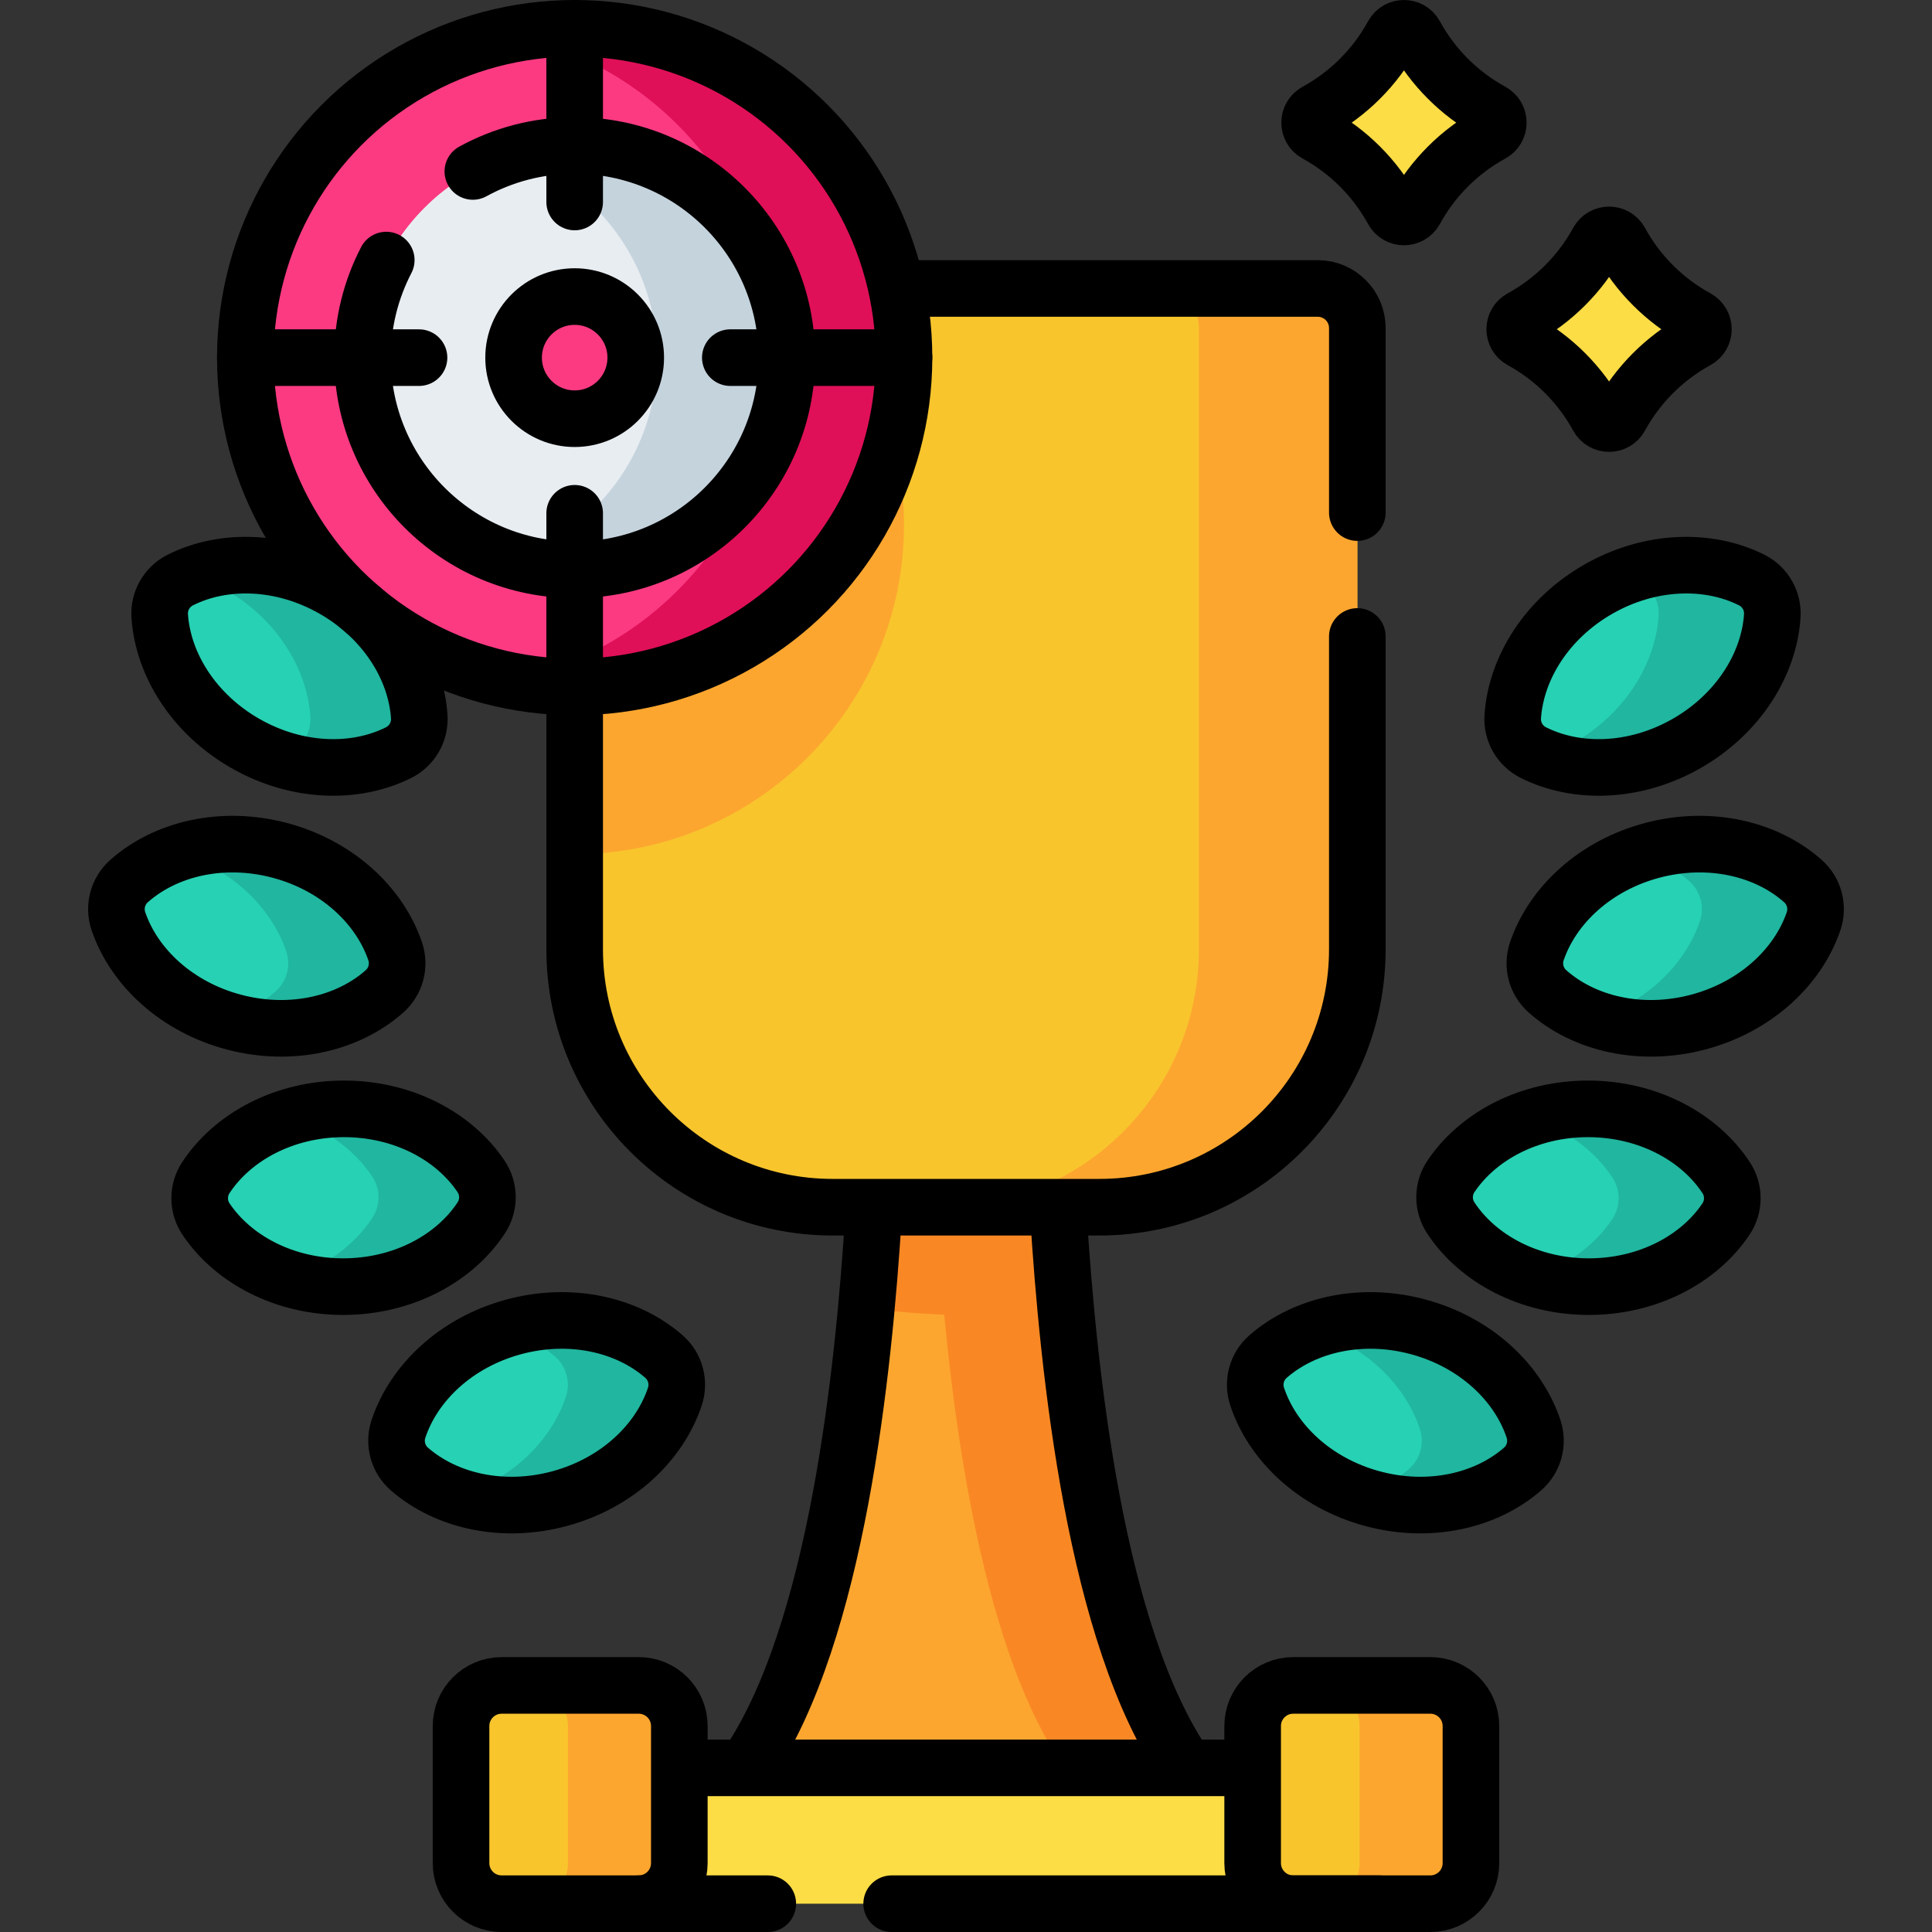 <svg version="1.1" id="Capa_1" xmlns="http://www.w3.org/2000/svg" xmlns:xlink="http://www.w3.org/1999/xlink" x="0px" y="0px" viewBox="0 0 512 512" style="enable-background:new 0 0 512 512;" xml:space="preserve">
<rect x="0" y="0" width="512" height="512" fill="#333333" stroke="none"/>
<g>
	<g>
		<g>
			<g>
				<g>
					<g>
						<g>
							<path style="fill:#FCA62F;" d="M278.835,290.146H233.16c-1.272,14.299-2.269,146.445-42.655,186.831h130.986&#10;&#9;&#9;&#9;&#9;&#9;&#9;&#9;&#9;C281.105,436.591,280.107,304.445,278.835,290.146z"/>
							<path style="fill:#F98824;" d="M321.494,476.972c-40.391-40.38-41.391-172.524-42.66-186.83l-45.674,0.004&#10;&#9;&#9;&#9;&#9;&#9;&#9;&#9;&#9;c-0.487,5.47-0.936,28.193-3.562,56.422c6.758,0.987,13.638,1.596,20.616,1.816c4.334,45.324,14.317,103.988,38.925,128.589&#10;&#9;&#9;&#9;&#9;&#9;&#9;&#9;&#9;H321.494z"/>
						</g>
						<g>
							<rect x="146.342" y="468.501" style="fill:#FDDD45;" width="219.312" height="35.999"/>
						</g>
						<g>
							<g>
								<path style="fill:#F8C52D;" d="M169.272,504.5h-36.335c-5.941,0-10.757-4.816-10.757-10.757v-36.335&#10;&#9;&#9;&#9;&#9;&#9;&#9;&#9;&#9;&#9;c0-5.941,4.816-10.757,10.757-10.757h36.335c5.941,0,10.757,4.816,10.757,10.757v36.335&#10;&#9;&#9;&#9;&#9;&#9;&#9;&#9;&#9;&#9;C180.029,499.684,175.213,504.5,169.272,504.5z"/>
								<path style="fill:#FCA62F;" d="M180.029,457.406v36.336c0,5.938-4.819,10.757-10.757,10.757h-29.516&#10;&#9;&#9;&#9;&#9;&#9;&#9;&#9;&#9;&#9;c5.938,0,10.757-4.819,10.757-10.757v-36.336c0-5.938-4.819-10.757-10.757-10.757h29.516&#10;&#9;&#9;&#9;&#9;&#9;&#9;&#9;&#9;&#9;C175.21,446.65,180.029,451.469,180.029,457.406z"/>
							</g>
							<g>
								<path style="fill:#F8C52D;" d="M379.058,504.5h-36.335c-5.941,0-10.757-4.816-10.757-10.757v-36.335&#10;&#9;&#9;&#9;&#9;&#9;&#9;&#9;&#9;&#9;c0-5.941,4.816-10.757,10.757-10.757h36.335c5.941,0,10.757,4.816,10.757,10.757v36.335&#10;&#9;&#9;&#9;&#9;&#9;&#9;&#9;&#9;&#9;C389.815,499.684,384.999,504.5,379.058,504.5z"/>
								<path style="fill:#FCA62F;" d="M389.82,457.406v36.336c0,5.938-4.819,10.757-10.757,10.757h-29.516&#10;&#9;&#9;&#9;&#9;&#9;&#9;&#9;&#9;&#9;c5.938,0,10.757-4.819,10.757-10.757v-36.336c0-5.938-4.819-10.757-10.757-10.757h29.516&#10;&#9;&#9;&#9;&#9;&#9;&#9;&#9;&#9;&#9;C385.001,446.65,389.82,451.469,389.82,457.406z"/>
							</g>
						</g>
					</g>
					<g>
						<path style="fill:#F8C52D;" d="M291.332,319.923h-70.665c-37.762,0-68.374-30.612-68.374-68.374V86.936&#10;&#9;&#9;&#9;&#9;&#9;&#9;&#9;c0-5.793,4.696-10.489,10.489-10.489h186.436c5.793,0,10.489,4.696,10.489,10.489v164.613&#10;&#9;&#9;&#9;&#9;&#9;&#9;&#9;C359.707,289.311,329.095,319.923,291.332,319.923z"/>
						<path style="fill:#FCA62F;" d="M152.293,86.936v139.428c48.125,0,87.277-39.152,87.277-87.277&#10;&#9;&#9;&#9;&#9;&#9;&#9;&#9;c0-24.553-10.195-46.766-26.569-62.64h-50.22C156.989,76.447,152.293,81.143,152.293,86.936z"/>
						<path style="fill:#FCA62F;" d="M359.71,86.937v164.609c0,37.77-30.616,68.375-68.375,68.375h-41.986&#10;&#9;&#9;&#9;&#9;&#9;&#9;&#9;c37.77,0,68.375-30.606,68.375-68.375V86.937c0-5.79-4.699-10.489-10.489-10.489h41.986&#10;&#9;&#9;&#9;&#9;&#9;&#9;&#9;C355.011,76.448,359.71,81.147,359.71,86.937z"/>
					</g>
				</g>
			</g>
			<g>
				<g>
					<circle style="fill:#FB3A82;" cx="152.293" cy="94.777" r="87.277"/>
					<path style="fill:#E01058;" d="M239.568,94.78c0,48.123-39.153,87.277-87.277,87.277c-5.885,0-11.633-0.584-17.192-1.71&#10;&#9;&#9;&#9;&#9;&#9;&#9;c39.918-7.999,70.084-43.329,70.084-85.567c0-42.247-30.166-77.568-70.084-85.567c5.559-1.125,11.307-1.71,17.192-1.71&#10;&#9;&#9;&#9;&#9;&#9;&#9;C200.415,7.503,239.568,46.648,239.568,94.78z"/>
					<circle style="fill:#E8EDF1;" cx="152.293" cy="94.777" r="56.232"/>
					<path style="fill:#C5D3DD;" d="M208.525,94.78c0,31.051-25.174,56.226-56.234,56.226c-5.997,0-11.771-0.936-17.192-2.681&#10;&#9;&#9;&#9;&#9;&#9;&#9;c22.64-7.26,39.033-28.491,39.033-53.545c0-25.063-16.393-46.293-39.033-53.554c5.422-1.744,11.195-2.681,17.192-2.681&#10;&#9;&#9;&#9;&#9;&#9;&#9;C183.351,38.546,208.525,63.72,208.525,94.78z"/>
				</g>
				<g>
					<circle style="fill:#FB3A82;" cx="152.293" cy="94.777" r="16.184"/>
				</g>
			</g>
			<g>
				<g>
					<g>
						<path style="fill:#27D1B3;" d="M105.591,378.683c-1.262,3.798-0.12,7.984,2.895,10.616c9.751,8.51,24.826,11.944,39.93,7.824&#10;&#9;&#9;&#9;&#9;&#9;&#9;&#9;c15.104-4.12,26.348-14.732,30.428-27.014c1.262-3.798,0.12-7.984-2.895-10.616c-9.751-8.51-24.826-11.944-39.93-7.824&#10;&#9;&#9;&#9;&#9;&#9;&#9;&#9;C120.915,355.788,109.67,366.401,105.591,378.683z"/>
						<path style="fill:#20B69F;" d="M178.84,370.112c-4.07,12.28-15.32,22.89-30.42,27.01c-9.46,2.58-18.91,2.2-27.04-0.54&#10;&#9;&#9;&#9;&#9;&#9;&#9;&#9;c14.19-4.44,24.7-14.69,28.61-26.47c1.27-3.8,0.12-7.99-2.89-10.62c-3.64-3.18-8.03-5.65-12.89-7.28&#10;&#9;&#9;&#9;&#9;&#9;&#9;&#9;c0.59-0.2,1.2-0.37,1.81-0.54c15.1-4.12,30.18-0.69,39.93,7.82C178.96,362.122,180.11,366.312,178.84,370.112z"/>
					</g>
					<g>
						<path style="fill:#27D1B3;" d="M54.556,312.077c-2.202,3.342-2.182,7.681,0.049,11.003&#10;&#9;&#9;&#9;&#9;&#9;&#9;&#9;c7.216,10.743,20.889,17.962,36.545,17.892s29.264-7.411,36.383-18.219c2.202-3.342,2.182-7.681-0.049-11.003&#10;&#9;&#9;&#9;&#9;&#9;&#9;&#9;c-7.216-10.744-20.889-17.962-36.545-17.892C75.284,293.928,61.676,301.269,54.556,312.077z"/>
						<path style="fill:#20B69F;" d="M127.529,322.752c-7.12,10.81-20.72,18.15-36.38,18.22c-5.15,0.02-10.08-0.74-14.64-2.17&#10;&#9;&#9;&#9;&#9;&#9;&#9;&#9;c9.47-2.94,17.32-8.69,22.17-16.05c2.2-3.34,2.18-7.68-0.05-11c-4.84-7.21-12.6-12.83-21.9-15.72&#10;&#9;&#9;&#9;&#9;&#9;&#9;&#9;c4.43-1.38,9.21-2.14,14.21-2.17c15.66-0.07,29.33,7.15,36.54,17.89C129.719,315.072,129.739,319.412,127.529,322.752z"/>
					</g>
					<g>
						<path style="fill:#27D1B3;" d="M34.187,233.508c-2.991,2.658-4.096,6.855-2.8,10.641&#10;&#9;&#9;&#9;&#9;&#9;&#9;&#9;c4.189,12.245,15.528,22.757,30.668,26.741s30.185,0.416,39.859-8.181c2.991-2.658,4.096-6.854,2.8-10.641&#10;&#9;&#9;&#9;&#9;&#9;&#9;&#9;c-4.189-12.245-15.528-22.757-30.668-26.741C58.905,221.343,43.861,224.911,34.187,233.508z"/>
						<path style="fill:#20B69F;" d="M101.909,262.711c-9.67,8.59-24.71,12.16-39.85,8.18c-0.75-0.2-1.5-0.41-2.23-0.64&#10;&#9;&#9;&#9;&#9;&#9;&#9;&#9;c5.01-1.68,9.51-4.24,13.23-7.54c2.99-2.66,4.1-6.86,2.8-10.64c-3.98-11.64-14.41-21.71-28.44-26.1&#10;&#9;&#9;&#9;&#9;&#9;&#9;&#9;c8.02-2.69,17.31-3.1,26.63-0.64c15.14,3.98,26.48,14.49,30.66,26.74C106.009,255.851,104.909,260.051,101.909,262.711z"/>
					</g>
					<g>
						<path style="fill:#27D1B3;" d="M47.787,153.709c-3.578,1.794-5.73,5.561-5.459,9.554c0.877,12.912,9.109,26.001,22.702,33.768&#10;&#9;&#9;&#9;&#9;&#9;&#9;&#9;c13.593,7.767,29.049,8.214,40.618,2.414c3.578-1.794,5.73-5.561,5.459-9.554c-0.877-12.912-9.109-26.001-22.702-33.768&#10;&#9;&#9;&#9;&#9;&#9;&#9;&#9;C74.812,148.356,59.356,147.909,47.787,153.709z"/>
						<path style="fill:#20B69F;" d="M111.109,189.891c0.27,3.99-1.88,7.76-5.46,9.55c-9.21,4.62-20.89,5.28-32.12,1.43&#10;&#9;&#9;&#9;&#9;&#9;&#9;&#9;c1.12-0.42,2.21-0.9,3.27-1.43c3.58-1.79,5.73-5.56,5.46-9.55c-0.88-12.91-9.11-26-22.71-33.77c-2.77-1.58-5.62-2.86-8.5-3.84&#10;&#9;&#9;&#9;&#9;&#9;&#9;&#9;c11.11-4.23,25-3.22,37.36,3.84C101.999,163.891,110.229,176.981,111.109,189.891z"/>
					</g>
				</g>
				<g>
					<g>
						<path style="fill:#27D1B3;" d="M406.409,378.683c1.262,3.798,0.12,7.984-2.895,10.616c-9.751,8.51-24.826,11.944-39.93,7.824&#10;&#9;&#9;&#9;&#9;&#9;&#9;&#9;c-15.104-4.12-26.348-14.732-30.428-27.014c-1.262-3.798-0.12-7.984,2.895-10.616c9.751-8.51,24.826-11.944,39.93-7.824&#10;&#9;&#9;&#9;&#9;&#9;&#9;&#9;C391.085,355.788,402.33,366.401,406.409,378.683z"/>
						<path style="fill:#20B69F;" d="M403.511,389.302c-9.75,8.51-24.82,11.94-39.93,7.82c-0.83-0.23-1.65-0.47-2.46-0.75&#10;&#9;&#9;&#9;&#9;&#9;&#9;&#9;c4.61-1.63,8.78-4.03,12.27-7.07c3.02-2.63,4.16-6.82,2.9-10.62c-3.86-11.6-14.11-21.72-27.97-26.26&#10;&#9;&#9;&#9;&#9;&#9;&#9;&#9;c8.28-2.93,17.96-3.4,27.66-0.75c15.1,4.12,26.35,14.73,30.43,27.01C407.671,382.482,406.531,386.672,403.511,389.302z"/>
					</g>
					<g>
						<path style="fill:#27D1B3;" d="M457.444,312.077c2.202,3.342,2.182,7.681-0.049,11.003&#10;&#9;&#9;&#9;&#9;&#9;&#9;&#9;c-7.216,10.743-20.889,17.962-36.545,17.892s-29.264-7.411-36.383-18.219c-2.202-3.342-2.182-7.681,0.049-11.003&#10;&#9;&#9;&#9;&#9;&#9;&#9;&#9;c7.216-10.744,20.889-17.962,36.545-17.892C436.716,293.928,450.324,301.269,457.444,312.077z"/>
						<path style="fill:#20B69F;" d="M457.391,323.082c-7.21,10.74-20.89,17.96-36.54,17.89c-5.23-0.02-10.24-0.86-14.84-2.36&#10;&#9;&#9;&#9;&#9;&#9;&#9;&#9;c9.02-2.96,16.53-8.49,21.26-15.53c2.23-3.32,2.25-7.66,0.05-11c-4.74-7.2-12.36-12.86-21.55-15.85&#10;&#9;&#9;&#9;&#9;&#9;&#9;&#9;c4.74-1.55,9.9-2.39,15.29-2.37c15.66,0.07,29.26,7.41,36.38,18.22C459.641,315.422,459.621,319.762,457.391,323.082z"/>
					</g>
					<g>
						<path style="fill:#27D1B3;" d="M477.813,233.508c2.991,2.658,4.096,6.855,2.8,10.641&#10;&#9;&#9;&#9;&#9;&#9;&#9;&#9;c-4.189,12.245-15.528,22.757-30.668,26.741s-30.185,0.416-39.859-8.181c-2.992-2.658-4.096-6.854-2.8-10.641&#10;&#9;&#9;&#9;&#9;&#9;&#9;&#9;c4.189-12.245,15.528-22.757,30.668-26.741C453.095,221.343,468.139,224.911,477.813,233.508z"/>
						<path style="fill:#20B69F;" d="M480.611,244.151c-4.19,12.24-15.53,22.75-30.67,26.74c-9.56,2.51-19.07,2.02-27.22-0.86&#10;&#9;&#9;&#9;&#9;&#9;&#9;&#9;c13.68-4.5,23.85-14.44,27.77-25.88c1.3-3.79,0.19-7.98-2.8-10.64c-3.56-3.17-7.86-5.66-12.62-7.33&#10;&#9;&#9;&#9;&#9;&#9;&#9;&#9;c0.94-0.31,1.9-0.59,2.88-0.85c15.14-3.99,30.19-0.42,39.86,8.18C480.801,236.171,481.911,240.361,480.611,244.151z"/>
					</g>
					<g>
						<path style="fill:#27D1B3;" d="M464.213,153.709c3.578,1.794,5.73,5.561,5.459,9.554&#10;&#9;&#9;&#9;&#9;&#9;&#9;&#9;c-0.877,12.912-9.109,26.001-22.702,33.768c-13.593,7.767-29.049,8.214-40.618,2.414c-3.578-1.794-5.73-5.561-5.459-9.554&#10;&#9;&#9;&#9;&#9;&#9;&#9;&#9;c0.877-12.912,9.109-26.001,22.702-33.768C437.188,148.356,452.644,147.909,464.213,153.709z"/>
						<path style="fill:#20B69F;" d="M469.671,163.261c-0.88,12.91-9.11,26-22.7,33.77c-12.57,7.19-26.75,8.1-37.96,3.6&#10;&#9;&#9;&#9;&#9;&#9;&#9;&#9;c2.66-0.94,5.28-2.14,7.84-3.6c13.59-7.77,21.82-20.86,22.7-33.77c0.27-3.99-1.88-7.76-5.46-9.55&#10;&#9;&#9;&#9;&#9;&#9;&#9;&#9;c-0.86-0.43-1.75-0.83-2.66-1.19c11.44-4.11,23.39-3.52,32.78,1.19C467.791,155.501,469.941,159.271,469.671,163.261z"/>
					</g>
				</g>
			</g>
		</g>
		<g>
			<path style="fill:#FDDD45;" d="M449.678,84.311c-8.577-4.691-15.628-11.742-20.319-20.319c-1.271-2.323-4.607-2.323-5.878,0h0&#10;&#9;&#9;&#9;&#9;c-4.691,8.577-11.742,15.628-20.319,20.319c-2.323,1.271-2.323,4.607,0,5.878c8.577,4.691,15.628,11.742,20.319,20.319h0&#10;&#9;&#9;&#9;&#9;c1.271,2.323,4.607,2.323,5.878,0c4.691-8.577,11.742-15.628,20.319-20.319C452.001,88.918,452.001,85.581,449.678,84.311z"/>
		</g>
		<g>
			<path style="fill:#FDDD45;" d="M395.324,29.561c-8.577-4.691-15.628-11.742-20.319-20.319c-1.271-2.323-4.607-2.323-5.878,0h0&#10;&#9;&#9;&#9;&#9;c-4.691,8.577-11.742,15.628-20.319,20.319c-2.323,1.271-2.323,4.607,0,5.878c8.577,4.691,15.628,11.742,20.319,20.319h0&#10;&#9;&#9;&#9;&#9;c1.271,2.323,4.607,2.323,5.878,0c4.691-8.577,11.742-15.628,20.319-20.319C397.647,34.168,397.647,30.832,395.324,29.561z"/>
		</g>
	</g>
	<g>
		<g>
			<g>
				<g>
					<g>
						<g>
							
								<path style="fill:none;stroke:#000000;stroke-width:15;stroke-linecap:round;stroke-linejoin:round;stroke-miterlimit:10;" d="&#10;&#9;&#9;&#9;&#9;&#9;&#9;&#9;&#9;M314.289,468.264c-24.057-34.607-31.236-105.138-33.817-146.703"/>
							
								<path style="fill:none;stroke:#000000;stroke-width:15;stroke-linecap:round;stroke-linejoin:round;stroke-miterlimit:10;" d="&#10;&#9;&#9;&#9;&#9;&#9;&#9;&#9;&#9;M231.494,322.038c-2.589,41.356-9.729,110.844-33.324,145.552"/>
						</g>
						<g>
							
								<line style="fill:none;stroke:#000000;stroke-width:15;stroke-linecap:round;stroke-linejoin:round;stroke-miterlimit:10;" x1="169.272" y1="504.5" x2="203.47" y2="504.5"/>
							
								<line style="fill:none;stroke:#000000;stroke-width:15;stroke-linecap:round;stroke-linejoin:round;stroke-miterlimit:10;" x1="329.467" y1="468.501" x2="181.855" y2="468.501"/>
							
								<line style="fill:none;stroke:#000000;stroke-width:15;stroke-linecap:round;stroke-linejoin:round;stroke-miterlimit:10;" x1="236.301" y1="504.5" x2="365.653" y2="504.5"/>
						</g>
						<g>
							<g>
								
									<path style="fill:none;stroke:#000000;stroke-width:15;stroke-linecap:round;stroke-linejoin:round;stroke-miterlimit:10;" d="&#10;&#9;&#9;&#9;&#9;&#9;&#9;&#9;&#9;&#9;M169.272,504.5h-36.335c-5.941,0-10.757-4.816-10.757-10.757v-36.335c0-5.941,4.816-10.757,10.757-10.757h36.335&#10;&#9;&#9;&#9;&#9;&#9;&#9;&#9;&#9;&#9;c5.941,0,10.757,4.816,10.757,10.757v36.335C180.029,499.684,175.213,504.5,169.272,504.5z"/>
							</g>
							<g>
								
									<path style="fill:none;stroke:#000000;stroke-width:15;stroke-linecap:round;stroke-linejoin:round;stroke-miterlimit:10;" d="&#10;&#9;&#9;&#9;&#9;&#9;&#9;&#9;&#9;&#9;M379.058,504.5h-36.335c-5.941,0-10.757-4.816-10.757-10.757v-36.335c0-5.941,4.816-10.757,10.757-10.757h36.335&#10;&#9;&#9;&#9;&#9;&#9;&#9;&#9;&#9;&#9;c5.941,0,10.757,4.816,10.757,10.757v36.335C389.815,499.684,384.999,504.5,379.058,504.5z"/>
							</g>
						</g>
					</g>
					<path style="fill:none;stroke:#000000;stroke-width:15;stroke-linecap:round;stroke-linejoin:round;stroke-miterlimit:10;" d="&#10;&#9;&#9;&#9;&#9;&#9;&#9;M152.293,184.763v66.786c0,37.762,30.612,68.374,68.374,68.374h70.665c37.762,0,68.374-30.612,68.374-68.374v-82.88"/>
					<path style="fill:none;stroke:#000000;stroke-width:15;stroke-linecap:round;stroke-linejoin:round;stroke-miterlimit:10;" d="&#10;&#9;&#9;&#9;&#9;&#9;&#9;M359.707,135.838V86.936c0-5.793-4.696-10.489-10.489-10.489H239.57"/>
				</g>
			</g>
			<g>
				<g>
					
						<circle style="fill:none;stroke:#000000;stroke-width:15;stroke-linecap:round;stroke-linejoin:round;stroke-miterlimit:10;" cx="152.293" cy="94.777" r="87.277"/>
					<path style="fill:none;stroke:#000000;stroke-width:15;stroke-linecap:round;stroke-linejoin:round;stroke-miterlimit:10;" d="&#10;&#9;&#9;&#9;&#9;&#9;&#9;M102.363,68.922c-4.018,7.743-6.301,16.53-6.301,25.856c0,31.056,25.176,56.232,56.232,56.232s56.232-25.176,56.232-56.232&#10;&#9;&#9;&#9;&#9;&#9;&#9;c0-31.056-25.176-56.232-56.232-56.232c-9.78,0-18.974,2.501-26.985,6.892"/>
				</g>
				<g>
					
						<circle style="fill:none;stroke:#000000;stroke-width:15;stroke-linecap:round;stroke-linejoin:round;stroke-miterlimit:10;" cx="152.293" cy="94.777" r="16.184"/>
				</g>
				<g>
					<g>
						
							<line style="fill:none;stroke:#000000;stroke-width:15;stroke-linecap:round;stroke-linejoin:round;stroke-miterlimit:10;" x1="152.293" y1="7.5" x2="152.293" y2="53.528"/>
						
							<line style="fill:none;stroke:#000000;stroke-width:15;stroke-linecap:round;stroke-linejoin:round;stroke-miterlimit:10;" x1="152.293" y1="136.027" x2="152.293" y2="182.054"/>
					</g>
					<g>
						
							<line style="fill:none;stroke:#000000;stroke-width:15;stroke-linecap:round;stroke-linejoin:round;stroke-miterlimit:10;" x1="239.571" y1="94.777" x2="193.543" y2="94.777"/>
						
							<line style="fill:none;stroke:#000000;stroke-width:15;stroke-linecap:round;stroke-linejoin:round;stroke-miterlimit:10;" x1="111.044" y1="94.777" x2="65.016" y2="94.777"/>
					</g>
				</g>
			</g>
			<g>
				<g>
					<g>
						
							<path style="fill:none;stroke:#000000;stroke-width:15;stroke-linecap:round;stroke-linejoin:round;stroke-miterlimit:10;" d="&#10;&#9;&#9;&#9;&#9;&#9;&#9;&#9;M105.591,378.683c-1.262,3.798-0.12,7.984,2.895,10.616c9.751,8.51,24.826,11.944,39.93,7.824&#10;&#9;&#9;&#9;&#9;&#9;&#9;&#9;c15.104-4.12,26.348-14.732,30.428-27.014c1.262-3.798,0.12-7.984-2.895-10.616c-9.751-8.51-24.826-11.944-39.93-7.824&#10;&#9;&#9;&#9;&#9;&#9;&#9;&#9;C120.915,355.788,109.67,366.401,105.591,378.683z"/>
					</g>
					<g>
						
							<path style="fill:none;stroke:#000000;stroke-width:15;stroke-linecap:round;stroke-linejoin:round;stroke-miterlimit:10;" d="&#10;&#9;&#9;&#9;&#9;&#9;&#9;&#9;M54.556,312.077c-2.202,3.342-2.182,7.681,0.049,11.003c7.216,10.743,20.889,17.962,36.545,17.892s29.264-7.411,36.383-18.219&#10;&#9;&#9;&#9;&#9;&#9;&#9;&#9;c2.202-3.342,2.182-7.681-0.049-11.003c-7.216-10.744-20.889-17.962-36.545-17.892&#10;&#9;&#9;&#9;&#9;&#9;&#9;&#9;C75.284,293.928,61.676,301.269,54.556,312.077z"/>
					</g>
					<g>
						
							<path style="fill:none;stroke:#000000;stroke-width:15;stroke-linecap:round;stroke-linejoin:round;stroke-miterlimit:10;" d="&#10;&#9;&#9;&#9;&#9;&#9;&#9;&#9;M34.187,233.508c-2.991,2.658-4.096,6.855-2.8,10.641c4.189,12.245,15.528,22.757,30.668,26.741s30.185,0.416,39.859-8.181&#10;&#9;&#9;&#9;&#9;&#9;&#9;&#9;c2.991-2.658,4.096-6.854,2.8-10.641c-4.189-12.245-15.528-22.757-30.668-26.741&#10;&#9;&#9;&#9;&#9;&#9;&#9;&#9;C58.905,221.343,43.861,224.911,34.187,233.508z"/>
					</g>
					<g>
						
							<path style="fill:none;stroke:#000000;stroke-width:15;stroke-linecap:round;stroke-linejoin:round;stroke-miterlimit:10;" d="&#10;&#9;&#9;&#9;&#9;&#9;&#9;&#9;M47.787,153.709c-3.578,1.794-5.73,5.561-5.459,9.554c0.877,12.912,9.109,26.001,22.702,33.768&#10;&#9;&#9;&#9;&#9;&#9;&#9;&#9;c13.593,7.767,29.049,8.214,40.618,2.414c3.578-1.794,5.73-5.561,5.459-9.554c-0.877-12.912-9.109-26.001-22.702-33.768&#10;&#9;&#9;&#9;&#9;&#9;&#9;&#9;C74.812,148.356,59.356,147.909,47.787,153.709z"/>
					</g>
				</g>
				<g>
					<g>
						
							<path style="fill:none;stroke:#000000;stroke-width:15;stroke-linecap:round;stroke-linejoin:round;stroke-miterlimit:10;" d="&#10;&#9;&#9;&#9;&#9;&#9;&#9;&#9;M406.409,378.683c1.262,3.798,0.12,7.984-2.895,10.616c-9.751,8.51-24.826,11.944-39.93,7.824&#10;&#9;&#9;&#9;&#9;&#9;&#9;&#9;c-15.104-4.12-26.348-14.732-30.428-27.014c-1.262-3.798-0.12-7.984,2.895-10.616c9.751-8.51,24.826-11.944,39.93-7.824&#10;&#9;&#9;&#9;&#9;&#9;&#9;&#9;C391.085,355.788,402.33,366.401,406.409,378.683z"/>
					</g>
					<g>
						
							<path style="fill:none;stroke:#000000;stroke-width:15;stroke-linecap:round;stroke-linejoin:round;stroke-miterlimit:10;" d="&#10;&#9;&#9;&#9;&#9;&#9;&#9;&#9;M457.444,312.077c2.202,3.342,2.182,7.681-0.049,11.003c-7.216,10.743-20.889,17.962-36.545,17.892&#10;&#9;&#9;&#9;&#9;&#9;&#9;&#9;s-29.264-7.411-36.383-18.219c-2.202-3.342-2.182-7.681,0.049-11.003c7.216-10.744,20.889-17.962,36.545-17.892&#10;&#9;&#9;&#9;&#9;&#9;&#9;&#9;C436.716,293.928,450.324,301.269,457.444,312.077z"/>
					</g>
					<g>
						
							<path style="fill:none;stroke:#000000;stroke-width:15;stroke-linecap:round;stroke-linejoin:round;stroke-miterlimit:10;" d="&#10;&#9;&#9;&#9;&#9;&#9;&#9;&#9;M477.813,233.508c2.991,2.658,4.096,6.855,2.8,10.641c-4.189,12.245-15.528,22.757-30.668,26.741s-30.185,0.416-39.859-8.181&#10;&#9;&#9;&#9;&#9;&#9;&#9;&#9;c-2.992-2.658-4.096-6.854-2.8-10.641c4.189-12.245,15.528-22.757,30.668-26.741&#10;&#9;&#9;&#9;&#9;&#9;&#9;&#9;C453.095,221.343,468.139,224.911,477.813,233.508z"/>
					</g>
					<g>
						
							<path style="fill:none;stroke:#000000;stroke-width:15;stroke-linecap:round;stroke-linejoin:round;stroke-miterlimit:10;" d="&#10;&#9;&#9;&#9;&#9;&#9;&#9;&#9;M464.213,153.709c3.578,1.794,5.73,5.561,5.459,9.554c-0.877,12.912-9.109,26.001-22.702,33.768&#10;&#9;&#9;&#9;&#9;&#9;&#9;&#9;c-13.593,7.767-29.049,8.214-40.618,2.414c-3.578-1.794-5.73-5.561-5.459-9.554c0.877-12.912,9.109-26.001,22.702-33.768&#10;&#9;&#9;&#9;&#9;&#9;&#9;&#9;C437.188,148.356,452.644,147.909,464.213,153.709z"/>
					</g>
				</g>
			</g>
		</g>
		<g>
			<path style="fill:none;stroke:#000000;stroke-width:15;stroke-linecap:round;stroke-linejoin:round;stroke-miterlimit:10;" d="&#10;&#9;&#9;&#9;&#9;M449.678,84.311c-8.577-4.691-15.628-11.742-20.319-20.319c-1.271-2.323-4.607-2.323-5.878,0h0&#10;&#9;&#9;&#9;&#9;c-4.691,8.577-11.742,15.628-20.319,20.319c-2.323,1.271-2.323,4.607,0,5.878c8.577,4.691,15.628,11.742,20.319,20.319h0&#10;&#9;&#9;&#9;&#9;c1.271,2.323,4.607,2.323,5.878,0c4.691-8.577,11.742-15.628,20.319-20.319C452.001,88.918,452.001,85.581,449.678,84.311z"/>
		</g>
		<g>
			<path style="fill:none;stroke:#000000;stroke-width:15;stroke-linecap:round;stroke-linejoin:round;stroke-miterlimit:10;" d="&#10;&#9;&#9;&#9;&#9;M395.324,29.561c-8.577-4.691-15.628-11.742-20.319-20.319c-1.271-2.323-4.607-2.323-5.878,0h0&#10;&#9;&#9;&#9;&#9;c-4.691,8.577-11.742,15.628-20.319,20.319c-2.323,1.271-2.323,4.607,0,5.878c8.577,4.691,15.628,11.742,20.319,20.319h0&#10;&#9;&#9;&#9;&#9;c1.271,2.323,4.607,2.323,5.878,0c4.691-8.577,11.742-15.628,20.319-20.319C397.647,34.168,397.647,30.832,395.324,29.561z"/>
		</g>
	</g>
</g>
<g>
</g>
<g>
</g>
<g>
</g>
<g>
</g>
<g>
</g>
<g>
</g>
<g>
</g>
<g>
</g>
<g>
</g>
<g>
</g>
<g>
</g>
<g>
</g>
<g>
</g>
<g>
</g>
<g>
</g>
</svg>
